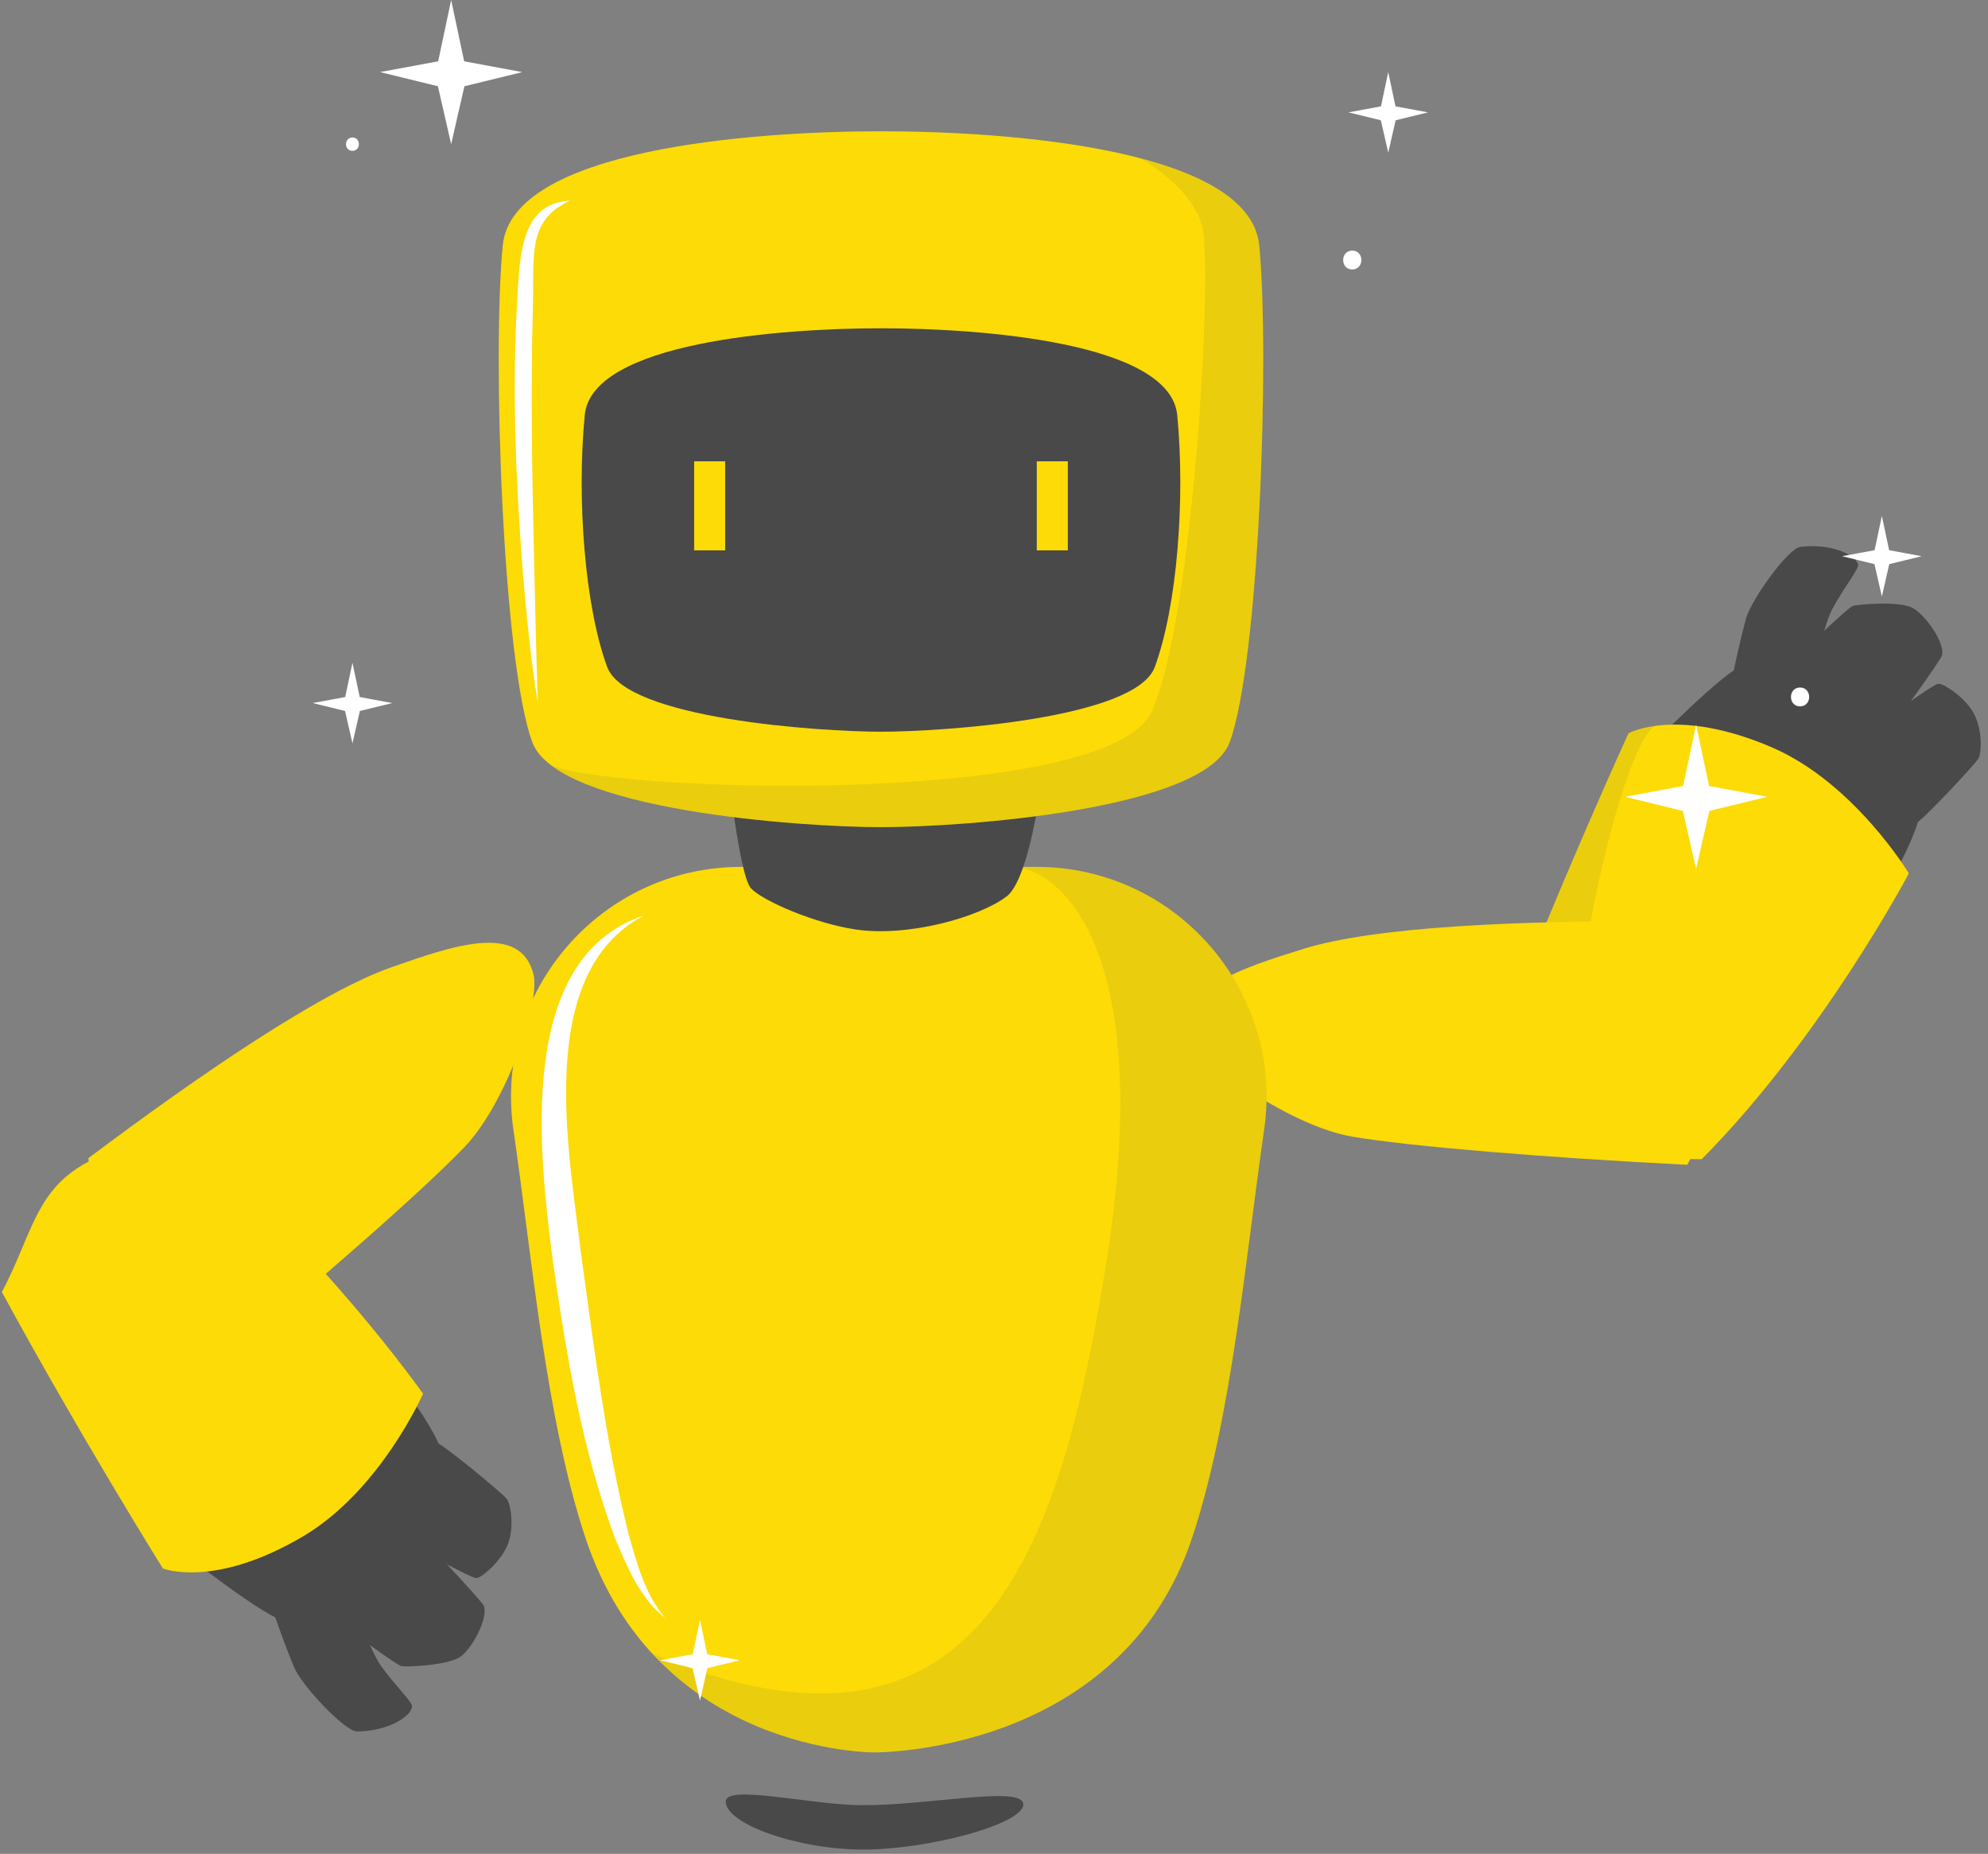 <svg width="266" height="248" viewBox="0 0 266 248" fill="none" xmlns="http://www.w3.org/2000/svg">
<rect x="0" y="0" width="266" height="248" fill="#808080" stroke="none"/>
<path d="M58.299 192.958C58.832 192.809 67.29 199.812 67.804 200.504C68.318 201.196 68.812 204.048 68.036 206.352C67.261 208.656 64.526 211.07 63.72 211.083C62.914 211.095 53.358 205.843 52.685 204.895C52.011 203.946 52.794 194.495 58.299 192.958Z" fill="#494949"/>
<path d="M52.685 204.895C53.356 205.844 62.912 211.096 63.723 211.084C63.932 211.083 64.28 210.911 64.687 210.621C61.929 208.35 57.467 204.621 56.688 203.727C55.604 202.485 55.131 197.699 55.421 194.836C52.527 198.105 52.156 204.144 52.685 204.895Z" fill="#494949"/>
<path d="M55.12 228.303C54.848 229.874 51.539 231.617 47.778 231.621C46.109 231.623 40.406 225.489 39.372 223.09C38.337 220.691 35.661 213.275 35.629 212.52C35.598 211.765 45.352 211.305 46.096 211.868C46.84 212.431 49.077 220.276 51.021 222.947C52.964 225.619 55.214 227.756 55.12 228.303Z" fill="#494949"/>
<path d="M38.375 211.868C41.107 213.284 43.387 217.955 44.488 219.508C45.453 220.865 51.637 226.897 54.351 229.517C54.778 229.125 55.053 228.705 55.12 228.304C55.216 227.757 52.966 225.62 51.021 222.947C49.077 220.275 46.838 212.429 46.095 211.865C45.612 211.501 41.305 211.567 38.375 211.868Z" fill="#494949"/>
<path d="M54.385 203.985C55.093 204.054 64.494 214.188 64.738 214.822C65.341 216.388 63.298 220.342 61.685 221.573C60.072 222.804 54.333 223.029 53.699 222.878C53.065 222.726 47.275 218.515 46.376 217.674C45.477 216.833 40.17 208.264 40.28 207.898C40.392 207.53 53.563 203.905 54.385 203.985Z" fill="#494949"/>
<path d="M22.765 206.326C24.123 207.543 36.035 216.814 38.15 216.824C40.265 216.834 46.32 214.233 50.002 211.396C54.885 207.634 58.969 200.065 59.43 196.042C59.892 192.019 48.691 178.524 47.489 178.631C46.287 178.738 35.911 182.525 30.869 187.762C24.944 193.916 21.538 205.226 22.765 206.326Z" fill="#494949"/>
<path d="M36.826 216.177C39.246 215.338 41.608 214.335 43.887 213.175C46.155 212.006 48.347 210.62 50.084 208.748C51.839 206.896 53.281 204.761 54.588 202.567C55.869 200.353 57.042 198.074 58.062 195.724C57.116 198.105 55.983 200.411 54.705 202.635C53.414 204.847 51.989 207.003 50.232 208.888C48.455 210.769 46.232 212.144 43.948 213.296C41.658 214.453 39.271 215.413 36.826 216.177Z" fill="#494949"/>
<path d="M35.156 215.041C37.679 214.168 40.143 213.124 42.518 211.914C44.883 210.695 47.169 209.251 48.981 207.299C50.811 205.367 52.313 203.141 53.676 200.853C55.012 198.545 56.234 196.168 57.295 193.718C56.307 196.2 55.125 198.604 53.793 200.922C52.447 203.227 50.961 205.475 49.129 207.44C47.277 209.401 44.961 210.834 42.58 212.036C40.193 213.241 37.705 214.243 35.156 215.041Z" fill="#494949"/>
<path d="M33.623 213.952C36.237 213.049 38.789 211.968 41.249 210.715C43.699 209.453 46.067 207.958 47.944 205.936C49.84 203.935 51.395 201.629 52.806 199.259C54.189 196.869 55.454 194.406 56.552 191.868C55.528 194.438 54.303 196.927 52.923 199.327C51.528 201.714 49.989 204.042 48.092 206.076C46.175 208.107 43.776 209.591 41.311 210.836C38.838 212.086 36.262 213.124 33.623 213.952Z" fill="#494949"/>
<path d="M32.569 212.592C35.183 211.689 37.735 210.608 40.195 209.355C42.645 208.093 45.013 206.597 46.89 204.576C48.786 202.575 50.341 200.269 51.752 197.899C53.135 195.509 54.401 193.046 55.498 190.508C54.474 193.078 53.249 195.567 51.869 197.967C50.474 200.355 48.935 202.682 47.038 204.716C45.121 206.747 42.722 208.231 40.257 209.476C37.784 210.726 35.208 211.764 32.569 212.592Z" fill="#494949"/>
<path d="M30.953 211.419C33.659 210.485 36.302 209.367 38.85 208.07C41.387 206.764 43.839 205.216 45.783 203.122C47.746 201.05 49.356 198.662 50.816 196.208C52.248 193.733 53.557 191.183 54.693 188.555C53.631 191.215 52.363 193.792 50.934 196.277C49.489 198.749 47.896 201.158 45.932 203.263C43.948 205.365 41.465 206.903 38.913 208.191C36.351 209.485 33.684 210.56 30.953 211.419Z" fill="#494949"/>
<path d="M29.086 210.244C31.866 209.286 34.58 208.138 37.197 206.806C39.802 205.465 42.321 203.875 44.318 201.725C46.334 199.596 47.987 197.144 49.486 194.623C50.957 192.081 52.301 189.462 53.466 186.762C52.375 189.493 51.071 192.139 49.604 194.691C48.12 197.229 46.483 199.703 44.466 201.865C42.429 204.024 39.88 205.603 37.259 206.927C34.63 208.257 31.891 209.361 29.086 210.244Z" fill="#494949"/>
<path d="M27.358 209.07C30.245 208.077 33.064 206.886 35.781 205.502C38.486 204.11 41.103 202.459 43.177 200.226C45.27 198.015 46.986 195.468 48.543 192.85C50.07 190.21 51.465 187.49 52.673 184.686C51.538 187.522 50.184 190.269 48.66 192.918C47.119 195.553 45.419 198.122 43.325 200.366C41.211 202.608 38.564 204.247 35.843 205.622C33.114 207.003 30.271 208.152 27.358 209.07Z" fill="#494949"/>
<path d="M25.601 208.043C28.567 207.024 31.463 205.801 34.255 204.38C37.035 202.95 39.723 201.254 41.854 198.961C44.004 196.689 45.767 194.072 47.366 191.383C48.935 188.671 50.367 185.876 51.607 182.996C50.44 185.908 49.048 188.73 47.483 191.452C45.9 194.159 44.153 196.797 42.002 199.102C39.83 201.405 37.112 203.089 34.317 204.502C31.513 205.918 28.593 207.098 25.601 208.043Z" fill="#494949"/>
<path d="M0.25 172.842C10.758 192.154 21.793 209.823 21.793 209.823C21.793 209.823 28.642 212.566 40.559 205.521C50.912 199.401 56.608 186.447 56.608 186.447C56.608 186.447 42.275 166.102 24.232 152.061C4.38 154.61 5.941 162.14 0.25 172.842Z" fill="#FCDB07"/>
<path d="M28.429 183.194C42.929 171.237 56.722 159.117 62.134 153.462C67.772 147.576 72.284 134.201 71.394 130.412C69.7 123.197 60.182 126.68 52.481 129.356C42.942 132.67 26.805 143.704 11.828 154.931C13.178 167.544 17.188 178.282 28.429 183.194Z" fill="#FCDB07"/>
<path d="M256.258 110.165C256.806 110.245 264.301 102.219 264.722 101.467C265.143 100.715 265.269 97.823 264.206 95.638C263.143 93.452 260.122 91.406 259.321 91.496C258.52 91.586 249.713 98.015 249.166 99.042C248.62 100.069 250.602 109.343 256.258 110.165Z" fill="#494949"/>
<path d="M249.167 99.042C249.711 98.016 258.519 91.587 259.325 91.495C259.532 91.47 259.9 91.596 260.34 91.831C257.894 94.435 253.945 98.704 253.286 99.69C252.369 101.06 252.511 105.867 253.164 108.67C249.877 105.797 248.738 99.854 249.167 99.042Z" fill="#494949"/>
<path d="M248.595 75.514C248.125 73.99 244.621 72.684 240.889 73.16C239.233 73.371 234.36 80.182 233.64 82.694C232.92 85.206 231.211 92.902 231.277 93.655C231.342 94.408 241.075 93.619 241.742 92.966C242.408 92.313 243.626 84.247 245.213 81.348C246.799 78.451 248.758 76.045 248.595 75.514Z" fill="#494949"/>
<path d="M234.083 93.952C236.612 92.198 238.278 87.275 239.171 85.594C239.955 84.125 245.318 77.353 247.676 74.408C248.149 74.742 248.476 75.124 248.593 75.513C248.758 76.043 246.799 78.45 245.212 81.349C243.625 84.248 242.405 92.315 241.74 92.969C241.308 93.392 237.029 93.876 234.083 93.952Z" fill="#494949"/>
<path d="M250.969 99.728C251.662 99.569 259.693 88.318 259.854 87.659C260.253 86.029 257.721 82.369 255.965 81.353C254.209 80.338 248.488 80.847 247.878 81.078C247.269 81.31 242.063 86.225 241.279 87.174C240.495 88.123 236.324 97.299 236.481 97.648C236.638 97.997 250.164 99.911 250.969 99.728Z" fill="#494949"/>
<path d="M219.308 101.441C220.5 100.06 231.131 89.345 233.228 89.065C235.325 88.785 241.662 90.592 245.676 92.936C250.999 96.044 256.015 103.03 256.986 106.961C257.957 110.892 248.57 125.706 247.364 125.754C246.158 125.802 235.384 123.37 229.714 118.819C223.054 113.471 218.232 102.688 219.308 101.441Z" fill="#494949"/>
<path d="M231.997 89.876C234.504 90.4 236.975 91.093 239.383 91.954C241.782 92.823 244.133 93.918 246.094 95.553C248.071 97.166 249.773 99.1 251.35 101.109C252.903 103.141 254.358 105.252 255.669 107.453C254.427 105.212 253.009 103.069 251.458 101.027C249.895 98.999 248.207 97.041 246.224 95.397C244.221 93.757 241.842 92.677 239.429 91.826C237.01 90.969 234.52 90.323 231.997 89.876Z" fill="#494949"/>
<path d="M230.487 91.216C233.101 91.76 235.678 92.481 238.188 93.378C240.689 94.285 243.141 95.426 245.187 97.131C247.249 98.813 249.023 100.829 250.666 102.925C252.285 105.044 253.801 107.246 255.166 109.54C253.87 107.205 252.391 104.971 250.773 102.842C249.143 100.727 247.383 98.688 245.315 96.973C243.228 95.265 240.748 94.138 238.233 93.251C235.712 92.358 233.116 91.682 230.487 91.216Z" fill="#494949"/>
<path d="M229.104 92.492C231.811 93.054 234.481 93.8 237.081 94.729C239.672 95.668 242.211 96.849 244.331 98.615C246.467 100.358 248.304 102.446 250.005 104.617C251.682 106.811 253.251 109.092 254.664 111.469C253.32 109.051 251.788 106.739 250.113 104.534C248.425 102.344 246.601 100.232 244.46 98.457C242.299 96.688 239.731 95.521 237.127 94.601C234.515 93.677 231.828 92.976 229.104 92.492Z" fill="#494949"/>
<path d="M228.232 93.975C230.94 94.537 233.609 95.284 236.209 96.213C238.8 97.151 241.339 98.332 243.459 100.098C245.595 101.841 247.432 103.929 249.133 106.1C250.81 108.294 252.379 110.575 253.792 112.953C252.448 110.535 250.916 108.223 249.241 106.018C247.553 103.828 245.729 101.716 243.588 99.942C241.428 98.172 238.859 97.005 236.255 96.087C233.644 95.16 230.956 94.46 228.232 93.975Z" fill="#494949"/>
<path d="M226.779 95.344C229.582 95.925 232.346 96.697 235.039 97.659C237.721 98.63 240.351 99.853 242.547 101.681C244.758 103.486 246.66 105.649 248.421 107.896C250.157 110.168 251.781 112.53 253.243 114.992C251.85 112.489 250.263 110.096 248.529 107.813C246.781 105.546 244.893 103.36 242.676 101.522C240.44 99.691 237.781 98.483 235.085 97.531C232.381 96.575 229.599 95.847 226.779 95.344Z" fill="#494949"/>
<path d="M225.078 96.748C227.957 97.343 230.796 98.135 233.561 99.123C236.316 100.121 239.017 101.376 241.272 103.254C243.543 105.108 245.496 107.33 247.304 109.638C249.087 111.971 250.754 114.398 252.254 116.927C250.823 114.357 249.192 111.9 247.411 109.555C245.615 107.227 243.676 104.982 241.4 103.096C239.104 101.215 236.374 99.974 233.606 98.996C230.83 98.012 227.973 97.266 225.078 96.748Z" fill="#494949"/>
<path d="M223.514 98.133C226.504 98.75 229.452 99.571 232.324 100.597C235.185 101.633 237.991 102.936 240.333 104.886C242.691 106.812 244.718 109.119 246.596 111.517C248.447 113.94 250.178 116.46 251.734 119.087C250.247 116.42 248.553 113.868 246.703 111.434C244.838 109.017 242.824 106.686 240.461 104.728C238.078 102.775 235.244 101.486 232.369 100.469C229.487 99.448 226.52 98.672 223.514 98.133Z" fill="#494949"/>
<path d="M221.903 99.376C224.975 100.008 228.003 100.852 230.953 101.905C233.892 102.969 236.775 104.307 239.181 106.311C241.604 108.29 243.686 110.66 245.615 113.124C247.517 115.613 249.294 118.203 250.892 120.902C249.363 118.163 247.623 115.542 245.723 113.042C243.807 110.559 241.738 108.166 239.31 106.154C236.862 104.147 233.951 102.823 230.998 101.779C228.038 100.729 224.99 99.931 221.903 99.376Z" fill="#494949"/>
<path d="M201.251 137.524C209.209 117.029 217.899 98.096 217.899 98.096C217.899 98.096 224.342 94.502 237.061 99.968C248.11 104.717 255.413 116.838 255.413 116.838C255.413 116.838 243.793 138.846 227.69 155.075C207.673 155.08 208.261 147.412 201.251 137.524Z" fill="#FCDB07"/>
<path opacity="0.1" d="M201.247 137.517C207.635 146.529 207.725 153.689 222.792 154.903C222.166 154.587 211.722 149.4 211.403 136.796C211.109 126 217.899 98.098 221.602 97.094C219.133 97.412 217.9 98.099 217.9 98.099C217.9 98.099 209.2 117.034 201.247 137.517Z" fill="#494949"/>
<path d="M225.756 155.823C206.986 154.874 188.686 153.373 180.969 152.062C172.933 150.7 161.334 142.656 159.788 139.084C156.845 132.283 166.561 129.401 174.339 126.955C183.973 123.925 203.506 123.157 222.223 123.236C228.662 134.165 231.848 145.176 225.756 155.823Z" fill="#FCDB07"/>
<path d="M169.14 151.169C166.692 168.005 164.803 189.738 159.545 205.615C149.922 234.712 117.047 234.428 117.047 234.428C117.047 234.428 87.919 234.713 78.296 205.615C73.038 189.738 71.159 168.005 68.701 151.169C66.007 132.606 80.403 115.969 99.165 115.969H138.676C157.439 115.97 171.845 132.606 169.14 151.169Z" fill="#FCDB07"/>
<path opacity="0.1" d="M169.146 151.166C166.694 168.014 164.803 189.729 159.543 205.623C149.921 234.714 117.048 234.433 117.048 234.433C117.048 234.433 99.564 234.601 87.209 221.161C87.32 221.217 87.451 221.254 87.564 221.311C131.144 239.507 141.927 207.477 148.086 168.539C154.357 128.853 142.975 116.947 136.049 115.973H138.67C157.446 115.972 171.842 132.614 169.146 151.166Z" fill="#494949"/>
<path d="M86.115 122.485C71.388 130.332 76.165 154.275 77.799 168.1C79.51 180.503 81.07 192.985 84.082 205.142C85.198 209.042 86.293 213.345 89.031 216.454C85.644 213.886 83.889 209.547 82.273 205.73C77.838 193.797 75.758 181.139 73.963 168.62C72.151 154.46 68.939 128.212 86.115 122.485Z" fill="white"/>
<path d="M96.912 97.699C96.987 99.797 98.81 117.079 100.491 118.842C102.172 120.604 109.164 123.549 114.456 124.337C121.475 125.383 131.013 122.726 134.718 119.896C138.423 117.067 140.671 97.001 139.623 96.089C138.575 95.177 127.149 89.596 118.779 89.596C108.945 89.597 96.845 95.804 96.912 97.699Z" fill="#494949"/>
<path d="M164.529 99.295C161.169 108.37 128.727 110.653 117.879 110.653C107.03 110.653 74.602 108.37 71.228 99.295C67.267 88.613 65.849 47.591 67.267 32.843C68.494 20 100.412 17.562 117.879 17.562C135.358 17.562 167.264 20 168.491 32.843C169.909 47.592 168.49 88.613 164.529 99.295Z" fill="#FCDB07"/>
<path d="M154.506 89.242C151.949 96.147 126.132 97.884 117.879 97.884C109.626 97.884 83.818 96.147 81.252 89.242C78.239 81.115 77.159 66.763 78.239 55.543C79.172 45.772 104.591 43.916 117.879 43.916C131.177 43.916 156.586 45.771 157.519 55.543C158.598 66.763 157.519 81.115 154.506 89.242Z" fill="#494949"/>
<path d="M97.03 61.711H92.879V73.626H97.03V61.711Z" fill="#FCDB07"/>
<path d="M142.878 61.711H138.727V73.626H142.878V61.711Z" fill="#FCDB07"/>
<path opacity="0.1" d="M164.524 99.29C161.165 108.364 128.728 110.655 117.879 110.655C108.428 110.655 82.6 108.915 73.877 102.458C83.801 106.162 148.554 107.769 154.15 95.11C159.756 82.406 162.312 35.668 160.847 30.224C159.426 24.942 152.905 21.373 152.498 21.165C161.265 23.456 167.94 27.115 168.491 32.842C169.91 47.584 168.49 88.61 164.524 99.29Z" fill="#494949"/>
<path d="M76.277 26.831C70.681 29.457 71.434 33.76 71.315 40.535C70.971 52.419 71.206 64.196 71.494 76.076C71.626 82.017 71.756 87.959 71.95 93.921C70.986 88.083 70.433 82.15 69.927 76.222C69.031 64.361 68.506 52.309 69.192 40.406C69.533 33.545 69.891 27.191 76.277 26.831Z" fill="white"/>
<path d="M97.109 241C97.109 244.019 106.772 247.427 115.503 247.427C124.233 247.427 136.918 244.019 136.918 241.39C136.918 238.761 124.181 241.585 115.088 241.487C108.361 241.415 97.109 238.663 97.109 241Z" fill="#494949"/>
<path d="M217.424 106.587L225.204 105.148L226.943 96.946L228.682 105.148L236.463 106.591L228.716 108.484L226.943 116.231L225.171 108.484L217.424 106.587Z" fill="white"/>
<path d="M50.848 9.641L58.629 8.202L60.367 0L62.106 8.202L69.887 9.645L62.14 11.538L60.367 19.285L58.595 11.538L50.848 9.641Z" fill="white"/>
<path d="M246.478 74.405L250.827 73.601L251.799 69.017L252.771 73.601L257.12 74.407L252.789 75.466L251.799 79.796L250.808 75.466L246.478 74.405Z" fill="white"/>
<path d="M41.839 94.05L46.188 93.246L47.16 88.661L48.132 93.246L52.481 94.052L48.15 95.11L47.16 99.44L46.169 95.11L41.839 94.05Z" fill="white"/>
<path d="M88.34 222.098L92.689 221.294L93.661 216.709L94.633 221.294L98.982 222.1L94.651 223.158L93.661 227.488L92.67 223.158L88.34 222.098Z" fill="white"/>
<path d="M180.429 15.031L184.778 14.227L185.75 9.642L186.722 14.227L191.071 15.033L186.741 16.091L185.75 20.422L184.76 16.091L180.429 15.031Z" fill="white"/>
<path d="M240.854 94.493C242.476 94.493 242.479 91.972 240.854 91.972C239.232 91.972 239.229 94.493 240.854 94.493Z" fill="white"/>
<path d="M180.937 36.047C182.559 36.047 182.562 33.526 180.937 33.526C179.315 33.526 179.312 36.047 180.937 36.047Z" fill="white"/>
<path d="M47.16 20.177C48.308 20.177 48.31 18.393 47.16 18.393C46.012 18.393 46.01 20.177 47.16 20.177Z" fill="white"/>
</svg>

